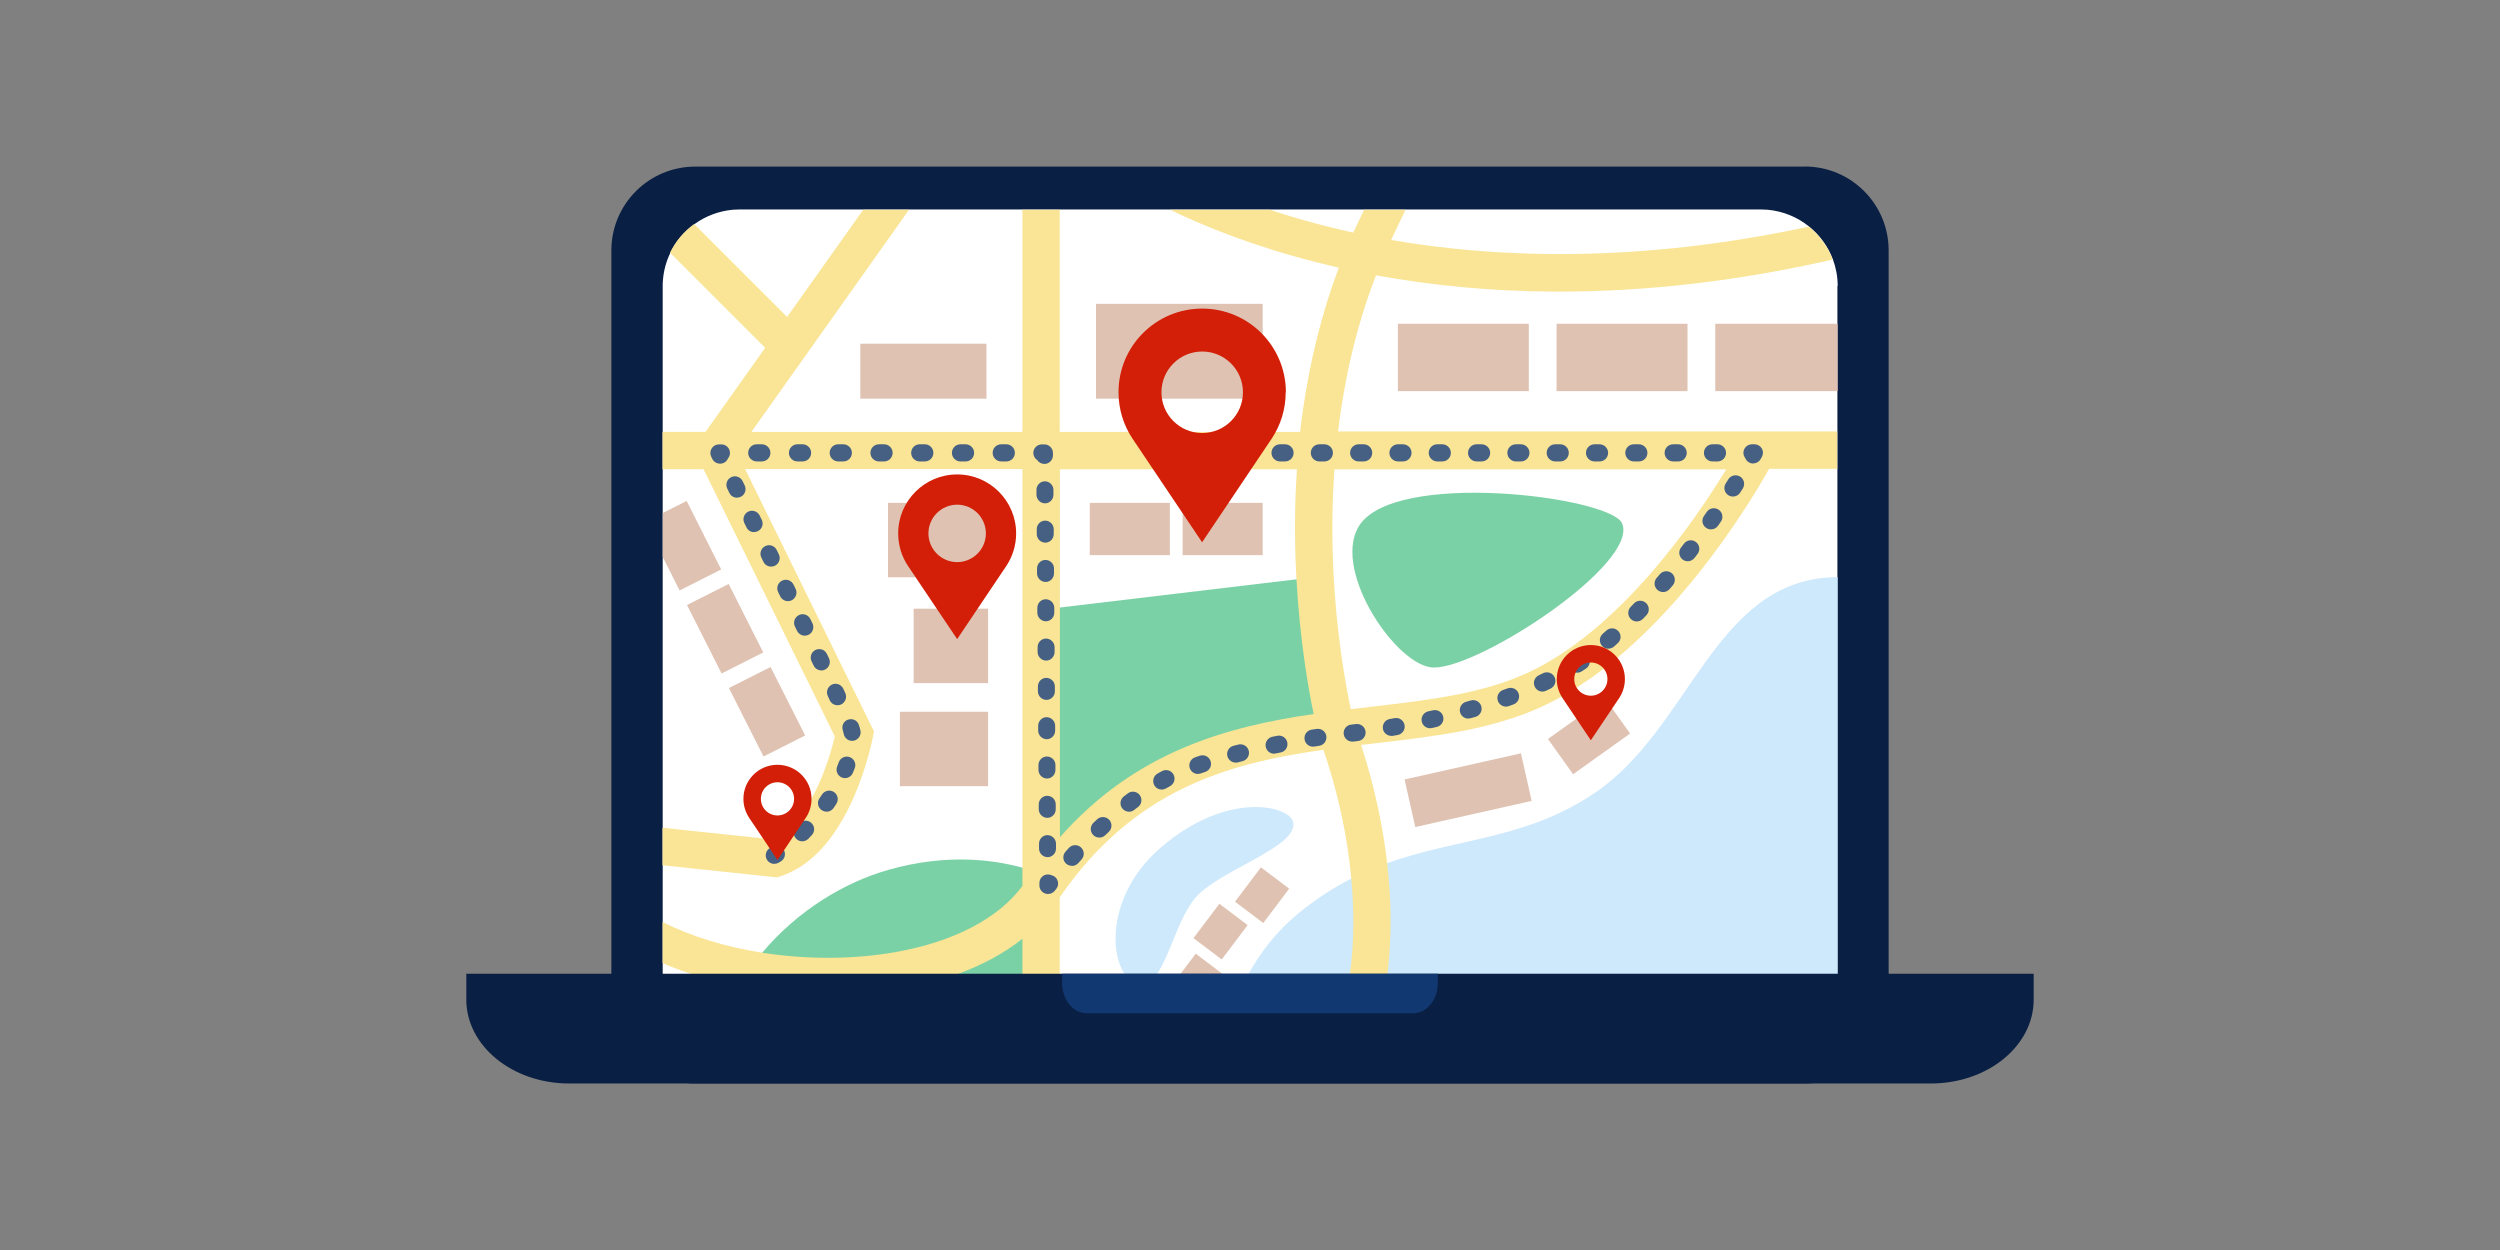 <?xml version="1.0" encoding="UTF-8"?><svg id="Layer_1" xmlns="http://www.w3.org/2000/svg" viewBox="0 0 262 131"><rect x="0" y="0" width="262" height="131" fill="#808080" stroke="none"/><defs><style>.cls-1{fill:#f9e595;}.cls-2{fill:#fff;}.cls-3{fill:#7bd1a6;}.cls-4{fill:#cee9fc;}.cls-5{fill:#d31f07;}.cls-6{fill:#dfc2b2;}.cls-7{fill:#113870;}.cls-8{fill:#0a1f44;}.cls-9{fill:#1a58a3;}.cls-10{fill:#466084;}</style></defs><g><path class="cls-8" d="M189.14,17.46H72.86c-4.85,0-8.79,3.93-8.79,8.79V104.76c0,4.85,3.93,8.79,8.79,8.79h116.28c4.85,0,8.79-3.93,8.79-8.79V26.24c0-4.85-3.93-8.79-8.79-8.79Z"/><path class="cls-2" d="M192.56,29.98V101.69c0,.12,0,.24,0,.36-.02,.51-.09,1.01-.21,1.49-.84,3.54-4.04,6.18-7.87,6.18H77.52c-.99,0-1.94-.18-2.82-.5-2.91-1.08-5.03-3.77-5.24-6.99,0-.06,0-.12-.01-.18,0-.12,0-.24,0-.36V29.98c0-.18,0-.36,.02-.54,.07-1.06,.35-2.06,.79-2.96,.58-1.2,1.46-2.23,2.53-3,1.15-.83,2.52-1.36,4.01-1.5,.24-.02,.49-.03,.74-.03h106.96c.25,0,.5,.01,.74,.03,1.64,.15,3.14,.78,4.35,1.76,1.12,.9,1.99,2.09,2.5,3.45,.32,.87,.5,1.8,.5,2.78Z"/><g><path class="cls-3" d="M110.12,92.05l-.74,4.28-2.21,12.8-.11,.66h-32.54c.7-2.36,1.67-4.5,2.83-6.43,.76-1.26,1.61-2.43,2.52-3.51h0c3.79-4.5,8.7-7.41,13.27-8.7,6.13-1.74,11.09-1.03,14.03-.21,.4,.11,.77,.23,1.1,.34,1.2,.41,1.85,.77,1.85,.77Z"/><path class="cls-3" d="M109.13,63.91v26.98s7-7.3,14.64-10.43c7.65-3.13,15.5-3.89,15.5-3.89l-1.46-16.09-28.69,3.42Z"/><path class="cls-4" d="M192.58,60.49v49.3H127.91c1.18-4.91,3.53-10.28,8.17-14.08,1.88-1.53,3.72-2.71,5.55-3.64,1.27-.64,2.52-1.17,3.77-1.62,7.35-2.63,14.41-2.47,21.6-7.26,10.17-6.78,12.57-22.2,25.05-22.7,.18,0,.35,0,.52,0Z"/><rect class="cls-6" x="93.06" y="52.7" width="10.49" height="7.8"/><rect class="cls-6" x="94.31" y="74.59" width="9.24" height="7.8"/><rect class="cls-6" x="95.75" y="63.79" width="7.8" height="7.8"/><rect class="cls-6" x="90.16" y="36.02" width="13.22" height="5.76"/><rect class="cls-6" x="114.86" y="31.84" width="17.47" height="9.94"/><rect class="cls-6" x="146.5" y="33.93" width="13.72" height="7.06"/><rect class="cls-6" x="163.13" y="33.93" width="13.72" height="7.06"/><rect class="cls-6" x="179.76" y="33.93" width="12.82" height="7.06"/><polygon class="cls-6" points="75.58 59.68 71.22 61.88 69.46 58.38 69.46 53.76 71.96 52.5 75.58 59.68"/><rect class="cls-6" x="71.96" y="63.44" width="8.04" height="4.89" transform="translate(100.56 -31.63) rotate(63.21)"/><rect class="cls-6" x="76.35" y="72.14" width="8.04" height="4.89" transform="translate(110.74 -30.77) rotate(63.21)"/><rect class="cls-6" x="114.21" y="52.7" width="8.39" height="5.48"/><rect class="cls-6" x="123.94" y="52.7" width="8.39" height="5.48"/><path class="cls-4" d="M119.5,103.15c-3.09-.24-4.54-8.6,2.21-14.38,6.97-5.96,13.42-4.31,13.81-2.63,.61,2.65-7.87,5.06-10.29,8.01-2.42,2.94-3.18,9.2-5.74,9Z"/><rect class="cls-6" x="123.58" y="100.61" width="3.71" height="4.51" transform="translate(87.3 -54.81) rotate(37.05)"/><rect class="cls-6" x="126.06" y="95.38" width="3.71" height="4.51" transform="translate(84.65 -57.36) rotate(37.05)"/><rect class="cls-6" x="130.41" y="91.56" width="3.71" height="4.51" transform="translate(83.23 -60.75) rotate(37.05)"/><rect class="cls-6" x="147.61" y="80.25" width="12.5" height="5.11" transform="translate(-14.41 35.74) rotate(-12.66)"/><rect class="cls-6" x="162.86" y="74.89" width="7.34" height="4.54" transform="translate(-13.84 111.11) rotate(-35.52)"/><path class="cls-1" d="M140.22,45.27c.63-5.26,1.84-10.9,3.99-16.42,5.93,1.09,12.12,1.67,18.46,1.71,.26,0,.52,0,.78,0,9.25,0,18.85-1.13,28.61-3.36-.51-1.36-1.38-2.55-2.5-3.45-18.17,3.92-33.02,3.26-43.77,1.4,.51-1.1,1.02-2.15,1.51-3.16h-4.35c-.31,.64-.61,1.29-.92,1.95-.07,.15-.13,.29-.2,.44-.92-.2-1.8-.41-2.64-.62-2.21-.55-4.24-1.15-6.09-1.77h-10.46c3.49,1.69,8.64,3.8,15.38,5.51,.76,.19,1.52,.38,2.29,.55-1.73,4.59-2.98,9.54-3.74,14.78-.12,.81-.22,1.62-.32,2.44h-25.19V21.99h-3.91v23.28h-28.41l16.52-23.28h-4.8l-7.97,11.23-9.74-9.74c-1.07,.77-1.95,1.8-2.53,3l9.97,9.97-6.25,8.81h-4.51v3.91h4.3l13.76,28.01c-.22,.93-.73,2.81-1.58,4.77-.98,2.23-2.61,5.03-4.95,6.02l-11.53-1.22v3.93l12,1.27,.4-.13c3.15-1.05,5.73-3.87,7.69-8.38,1.37-3.16,1.92-6.03,1.95-6.15l.12-.64-13.5-27.49h29.06v43.69c-2.52,3.4-7.2,5.85-13.26,6.92-4.56,.81-9.45,.79-14.04,.07-3.81-.6-7.41-1.7-10.41-3.21v4.31c.92,.4,1.89,.76,2.89,1.09,1.58,.52,3.26,.96,5,1.31,.29,.06,.58,.11,.87,.17,2.82,.51,5.74,.76,8.61,.76,2.66,0,5.29-.22,7.76-.66,2.13-.38,4.12-.91,5.95-1.59,1.18-.44,2.3-.94,3.35-1.5,1.2-.64,2.29-1.35,3.28-2.14v11.37h3.91v-15.71c7.77-11.31,17.66-14.06,27.63-15.46,.49,1.4,1.35,4.09,2.04,7.5,.35,1.71,.68,3.73,.88,5.95,.29,3.07,.34,6.5-.13,9.97-.11,.8-.24,1.59-.41,2.39-.12,.57-.26,1.15-.42,1.75-.31,1.14-.71,2.32-1.17,3.52-.01,.03-.02,.05-.03,.08h4.16s.02-.05,.03-.08c.42-1.23,.77-2.4,1.04-3.52,.08-.32,.15-.64,.21-.95,.21-1.03,.39-2.1,.52-3.19,.29-2.39,.38-4.9,.28-7.5-.05-1.34-.16-2.71-.32-4.09-.2-1.71-.48-3.45-.84-5.2-.62-3.05-1.36-5.53-1.89-7.14,.49-.06,.98-.12,1.47-.17,6.34-.74,12.32-1.43,17.66-3.93,3.28-1.54,6.61-3.87,9.88-6.94,2.58-2.41,5.13-5.29,7.6-8.55,3.06-4.05,5.2-7.64,6.16-9.35h7.13v-3.91h-52.35Zm-29.14,42.46V49.18h24.84c-.24,3.51-.27,7.11-.09,10.78,.01,.25,.03,.51,.04,.76,.35,6.28,1.22,11.29,1.8,14.11-9.11,1.33-18.64,3.91-26.59,12.91Zm49.07-17.25c-4.76,2.23-10.44,2.89-16.45,3.59-.71,.08-1.42,.17-2.14,.25-.58-2.73-1.52-8.03-1.83-14.64-.14-3.06-.16-6.63,.12-10.49h41.06c-3.26,5.35-11.05,16.75-20.76,21.3Z"/><path class="cls-3" d="M142.34,55.26c3.45-6.13,26.42-3.22,27.65-.42,1.83,4.19-14.85,15.16-19.74,15.12-3.8-.03-10.59-9.96-7.91-14.7Z"/></g><path class="cls-8" d="M48.87,102.05v2.71c0,4.85,4.83,8.79,10.78,8.79H202.35c5.95,0,10.78-3.93,10.78-8.79v-2.71H48.87Z"/><path class="cls-7" d="M111.31,102.05v.98c0,1.75,1.16,3.16,2.58,3.16h34.21c1.43,0,2.58-1.42,2.58-3.16v-.98h-39.38Z"/></g><g><path class="cls-10" d="M81.15,90.54c-.31,0-.61-.16-.78-.45-.25-.43-.1-.98,.33-1.22,.07-.04,.13-.08,.2-.12,.42-.26,.97-.13,1.23,.29,.26,.42,.13,.97-.29,1.23-.08,.05-.16,.1-.24,.14-.14,.08-.29,.12-.45,.12Z"/><path class="cls-10" d="M84.08,88.17c-.23,0-.45-.08-.63-.26-.35-.35-.36-.91-.01-1.27,.11-.11,.22-.23,.33-.35,.34-.36,.9-.38,1.27-.04,.36,.34,.38,.9,.04,1.27-.12,.13-.24,.26-.36,.38-.18,.18-.41,.27-.64,.27Zm2.54-3.11c-.17,0-.35-.05-.51-.16-.41-.28-.51-.84-.23-1.24,.09-.13,.18-.27,.27-.4,.27-.41,.83-.53,1.24-.26,.41,.27,.53,.83,.26,1.24-.1,.15-.19,.29-.29,.44-.17,.25-.45,.39-.74,.39Zm1.95-3.51c-.12,0-.23-.02-.35-.07-.46-.19-.67-.72-.48-1.17,.06-.15,.12-.29,.17-.44,.17-.46,.69-.7,1.15-.52,.46,.17,.7,.69,.52,1.15-.06,.16-.13,.33-.2,.5-.14,.34-.48,.55-.83,.55Zm.73-3.91c-.43,0-.8-.3-.88-.74-.02-.11-.05-.21-.08-.31v-.03c-.18-.47,.06-.98,.53-1.14,.47-.17,.98,.08,1.14,.54v.03c.08,.19,.13,.39,.17,.6,.09,.49-.24,.95-.72,1.04-.05,0-.11,.01-.16,.01Zm-1.52-3.73c-.34,0-.67-.19-.82-.52-.07-.15-.14-.3-.21-.46-.21-.45,0-.98,.44-1.19,.45-.21,.98,0,1.19,.44,.07,.16,.14,.31,.21,.46,.2,.45,0,.98-.44,1.19-.12,.05-.25,.08-.37,.08Zm-1.7-3.65c-.34,0-.66-.19-.81-.51l-.22-.45c-.21-.45-.02-.98,.42-1.19,.45-.21,.98-.02,1.19,.42l.22,.46c.21,.45,.02,.98-.43,1.19-.12,.06-.25,.09-.38,.09Zm-1.74-3.64c-.33,0-.65-.19-.81-.51l-.22-.45c-.22-.45-.03-.98,.42-1.2,.44-.22,.98-.03,1.2,.42l.22,.45c.21,.45,.03,.98-.42,1.2-.13,.06-.26,.09-.39,.09Zm-1.76-3.62c-.33,0-.65-.18-.81-.5l-.22-.45c-.22-.44-.03-.98,.41-1.2,.44-.22,.98-.03,1.2,.41l.22,.45c.22,.44,.03,.98-.41,1.2-.13,.06-.26,.09-.39,.09Zm-1.77-3.62c-.33,0-.65-.18-.8-.5l-.22-.45c-.22-.44-.04-.98,.41-1.2,.44-.22,.98-.04,1.2,.41l.22,.45c.22,.44,.04,.98-.41,1.2-.13,.06-.26,.09-.39,.09Zm-1.78-3.61c-.33,0-.65-.18-.8-.5l-.22-.45c-.22-.44-.04-.98,.4-1.2,.44-.22,.98-.04,1.2,.4l.22,.45c.22,.44,.04,.98-.41,1.2-.13,.06-.26,.09-.4,.09Zm-1.79-3.61c-.33,0-.65-.18-.8-.5l-.22-.45c-.22-.44-.04-.98,.4-1.2,.44-.22,.98-.04,1.2,.4l.22,.45c.22,.44,.04,.98-.4,1.2-.13,.06-.26,.09-.4,.09Z"/><path class="cls-10" d="M75.45,48.59c-.33,0-.64-.18-.8-.49l-.11-.23c-.14-.28-.12-.61,.04-.87,.16-.26,.45-.43,.76-.43h.26c.49,0,.9,.4,.9,.9,0,.22-.08,.42-.21,.58-.08,.19-.22,.35-.42,.45-.13,.06-.27,.1-.4,.1Z"/><path class="cls-10" d="M105.46,48.36h-.53c-.49,0-.9-.4-.9-.9s.4-.9,.9-.9h.53c.49,0,.9,.4,.9,.9s-.4,.9-.9,.9Zm-4.27,0h-.53c-.49,0-.9-.4-.9-.9s.4-.9,.9-.9h.53c.49,0,.9,.4,.9,.9s-.4,.9-.9,.9Zm-4.27,0h-.53c-.49,0-.9-.4-.9-.9s.4-.9,.9-.9h.53c.49,0,.9,.4,.9,.9s-.4,.9-.9,.9Zm-4.27,0h-.53c-.49,0-.9-.4-.9-.9s.4-.9,.9-.9h.53c.49,0,.9,.4,.9,.9s-.4,.9-.9,.9Zm-4.27,0h-.53c-.49,0-.9-.4-.9-.9s.4-.9,.9-.9h.53c.49,0,.9,.4,.9,.9s-.4,.9-.9,.9Zm-4.27,0h-.53c-.49,0-.9-.4-.9-.9s.4-.9,.9-.9h.53c.49,0,.9,.4,.9,.9s-.4,.9-.9,.9Zm-4.27,0h-.53c-.49,0-.9-.4-.9-.9s.4-.9,.9-.9h.53c.49,0,.9,.4,.9,.9s-.4,.9-.9,.9Z"/><path class="cls-10" d="M109.45,48.62c-.31,0-.59-.16-.75-.4-.24-.16-.41-.44-.41-.75,0-.49,.4-.9,.9-.9h.26c.49,0,.89,.4,.9,.89v.26c0,.49-.39,.9-.89,.9h0Z"/><path class="cls-10" d="M109.79,89.83c-.49,0-.89-.4-.9-.89v-.52c0-.49,.39-.9,.88-.9h0c.49,0,.89,.4,.9,.89v.52c0,.49-.39,.9-.88,.9h0Zm-.03-4.12c-.49,0-.89-.4-.9-.89v-.52c0-.49,.39-.9,.88-.9,.5,0,.9,.39,.9,.89v.52c0,.49-.39,.9-.88,.9h0Zm-.03-4.12c-.49,0-.89-.4-.9-.89v-.52c0-.49,.39-.9,.88-.9,.49,0,.9,.39,.9,.89v.52c0,.49-.39,.9-.88,.9h0Zm-.03-4.12c-.49,0-.89-.4-.9-.89v-.52c0-.49,.39-.9,.88-.9h0c.49,0,.89,.4,.9,.89v.52c0,.49-.39,.9-.88,.9h0Zm-.03-4.12c-.49,0-.89-.4-.9-.89v-.52c0-.49,.39-.9,.88-.9h0c.49,0,.89,.4,.9,.89v.52c0,.49-.39,.9-.88,.9h0Zm-.03-4.12c-.49,0-.89-.4-.9-.89v-.52c0-.49,.39-.9,.88-.9h0c.49,0,.89,.4,.9,.89v.52c0,.49-.39,.9-.88,.9h0Zm-.03-4.12c-.49,0-.89-.4-.9-.89v-.52c0-.49,.39-.9,.88-.9h0c.49,0,.89,.4,.9,.89v.52c0,.49-.39,.9-.88,.9h0Zm-.03-4.12c-.49,0-.89-.4-.9-.89v-.52c0-.49,.39-.9,.88-.9,.49,0,.9,.39,.9,.89v.52c0,.49-.39,.9-.88,.9h0Zm-.03-4.12c-.49,0-.89-.4-.9-.89v-.52c0-.49,.39-.9,.88-.9h0c.49,0,.89,.4,.9,.89v.52c0,.49-.39,.9-.88,.9h0Zm-.03-4.12c-.49,0-.89-.4-.9-.89v-.52c0-.49,.39-.9,.88-.9h0c.49,0,.89,.4,.9,.89v.52c0,.49-.39,.9-.88,.9h0Z"/><path class="cls-10" d="M109.82,93.69c-.1,0-.19-.02-.28-.05-.36-.12-.61-.46-.61-.84v-.26c0-.49,.39-.9,.89-.9,.13,0,.26,.03,.38,.08,.12,.03,.24,.09,.35,.17,.39,.31,.45,.87,.15,1.26-.1,.12-.15,.19-.15,.19-.17,.22-.44,.35-.71,.35Z"/><path class="cls-10" d="M112.33,90.74c-.21,0-.43-.08-.6-.23-.37-.33-.39-.9-.06-1.26,.11-.13,.23-.26,.35-.39,.34-.36,.9-.39,1.27-.05,.36,.34,.39,.9,.05,1.27-.12,.13-.23,.25-.34,.38-.18,.19-.42,.29-.66,.29Zm2.88-2.96c-.24,0-.47-.09-.65-.28-.34-.36-.33-.92,.03-1.27,.13-.12,.25-.24,.38-.36,.36-.34,.93-.32,1.27,.04,.34,.36,.32,.93-.04,1.27-.12,.12-.25,.23-.37,.35-.17,.17-.4,.25-.62,.25Zm3.12-2.71c-.27,0-.53-.12-.71-.34-.31-.39-.24-.95,.15-1.26,.14-.11,.28-.22,.42-.32,.39-.3,.96-.22,1.25,.17,.3,.39,.22,.96-.17,1.25-.13,.1-.27,.2-.4,.31-.16,.13-.36,.19-.55,.19Zm3.42-2.32c-.31,0-.62-.16-.78-.46-.24-.43-.09-.98,.34-1.22,.16-.09,.32-.18,.47-.26,.44-.23,.98-.07,1.21,.37,.23,.44,.06,.98-.37,1.21-.14,.08-.29,.16-.43,.24-.14,.08-.29,.12-.44,.12Zm3.79-1.64c-.37,0-.72-.23-.85-.6-.16-.47,.09-.98,.55-1.14,.17-.06,.33-.11,.5-.17,.47-.16,.98,.1,1.13,.57,.16,.47-.1,.98-.57,1.13-.16,.05-.32,.11-.48,.16-.1,.03-.2,.05-.29,.05Zm3.96-1.19c-.4,0-.76-.27-.87-.67-.12-.48,.16-.97,.64-1.09,.17-.04,.34-.09,.51-.13,.48-.12,.97,.17,1.09,.65,.12,.48-.17,.97-.65,1.09-.16,.04-.33,.08-.49,.13-.08,.02-.15,.03-.23,.03Zm4.03-.93c-.42,0-.79-.29-.88-.72-.1-.48,.21-.96,.7-1.06,.17-.04,.34-.07,.51-.1,.49-.1,.96,.22,1.05,.7,.1,.49-.22,.96-.7,1.05-.17,.03-.33,.07-.5,.1-.06,.01-.12,.02-.18,.02Zm4.07-.74c-.43,0-.81-.31-.88-.76-.08-.49,.26-.95,.74-1.02,.18-.03,.35-.06,.52-.08,.49-.07,.95,.26,1.02,.75,.07,.49-.26,.95-.75,1.02-.16,.02-.33,.05-.51,.08-.05,0-.09,.01-.14,.01Zm4.11-.53c-.45,0-.83-.34-.89-.79-.06-.49,.29-.94,.78-.99,.16-.02,.33-.04,.51-.06,.49-.06,.94,.29,1,.78,.06,.49-.29,.94-.78,1-.19,.02-.36,.04-.52,.06-.04,0-.07,0-.11,0Zm4.1-.6c-.43,0-.81-.31-.88-.74-.08-.49,.24-.95,.73-1.03,.17-.03,.33-.06,.5-.09,.49-.09,.95,.24,1.04,.73,.09,.49-.24,.95-.73,1.04-.17,.03-.35,.06-.51,.09-.05,0-.1,.01-.15,.01Zm4.06-.8c-.41,0-.78-.28-.87-.7-.11-.48,.2-.96,.68-1.07,.16-.04,.33-.07,.5-.11,.48-.11,.96,.19,1.07,.67,.11,.48-.19,.96-.67,1.07-.17,.04-.34,.08-.51,.12-.07,.01-.13,.02-.19,.02Zm4.01-1.01c-.39,0-.75-.26-.86-.65-.13-.48,.14-.97,.62-1.11,.16-.05,.33-.09,.49-.14,.48-.14,.97,.13,1.11,.61,.14,.47-.13,.97-.61,1.11-.17,.05-.34,.1-.5,.14-.08,.02-.16,.03-.24,.03Zm3.94-1.26c-.37,0-.71-.23-.84-.59-.17-.47,.07-.98,.54-1.15,.16-.06,.32-.12,.48-.17,.46-.17,.98,.06,1.15,.53,.17,.46-.06,.98-.53,1.15-.16,.06-.33,.12-.49,.18-.1,.04-.2,.05-.3,.05Zm3.83-1.57c-.34,0-.66-.19-.81-.52-.21-.45-.02-.98,.43-1.19,.15-.07,.3-.14,.45-.22,.44-.22,.98-.03,1.2,.41,.22,.44,.03,.98-.41,1.2-.16,.08-.32,.15-.48,.23-.12,.06-.25,.09-.38,.09Zm3.63-1.98c-.3,0-.58-.15-.75-.41-.27-.42-.15-.97,.27-1.24,.14-.09,.28-.18,.42-.27,.41-.28,.97-.17,1.24,.25,.28,.41,.17,.97-.25,1.24-.15,.1-.3,.2-.45,.29-.15,.1-.32,.14-.48,.14Zm3.28-2.51c-.25,0-.5-.1-.67-.31-.33-.37-.29-.94,.08-1.26,.13-.11,.25-.22,.38-.34,.37-.33,.93-.3,1.26,.07,.33,.37,.3,.93-.07,1.26-.13,.12-.26,.23-.39,.35-.17,.15-.38,.22-.59,.22Zm2.98-2.86c-.22,0-.45-.08-.62-.25-.36-.34-.37-.91-.03-1.27,.12-.12,.23-.24,.35-.37,.34-.36,.91-.38,1.27-.04,.36,.34,.38,.91,.04,1.27-.12,.13-.24,.25-.36,.38-.18,.18-.41,.28-.65,.28Zm2.76-3.08c-.2,0-.41-.07-.58-.21-.38-.32-.43-.88-.11-1.26,.11-.13,.22-.26,.33-.39,.32-.38,.88-.43,1.26-.12,.38,.32,.43,.88,.12,1.26-.11,.13-.22,.27-.34,.4-.18,.21-.43,.32-.68,.32Zm2.58-3.23c-.19,0-.38-.06-.54-.18-.39-.3-.47-.86-.17-1.25,.1-.14,.21-.27,.31-.41,.3-.4,.86-.47,1.25-.18,.4,.3,.47,.86,.18,1.25-.1,.14-.21,.28-.32,.42-.18,.23-.44,.35-.71,.35Zm2.43-3.34c-.18,0-.35-.05-.51-.16-.41-.28-.51-.84-.22-1.25,.1-.14,.2-.28,.29-.42,.28-.41,.84-.51,1.25-.23,.41,.28,.51,.84,.23,1.25-.1,.14-.2,.28-.3,.43-.17,.25-.45,.38-.74,.38Zm2.3-3.44c-.17,0-.33-.05-.48-.14-.42-.27-.54-.82-.27-1.24,.09-.15,.19-.29,.27-.43,.26-.42,.82-.54,1.24-.28,.42,.26,.54,.82,.28,1.24-.09,.14-.18,.29-.28,.44-.17,.27-.46,.41-.76,.41Z"/><path class="cls-10" d="M183.73,48.58c-.15,0-.3-.04-.44-.12-.18-.1-.31-.26-.38-.44-.12-.15-.2-.35-.2-.56,0-.49,.4-.9,.9-.9h.26c.32,0,.61,.17,.77,.44,.16,.27,.16,.61,0,.89,0,0-.04,.08-.13,.23-.17,.29-.47,.45-.78,.45Z"/><path class="cls-10" d="M179.99,48.36h-.52c-.49,0-.9-.4-.9-.9s.4-.9,.9-.9h.52c.49,0,.9,.4,.9,.9s-.4,.9-.9,.9Zm-4.12,0h-.52c-.49,0-.9-.4-.9-.9s.4-.9,.9-.9h.52c.49,0,.9,.4,.9,.9s-.4,.9-.9,.9Zm-4.12,0h-.52c-.49,0-.9-.4-.9-.9s.4-.9,.9-.9h.52c.49,0,.9,.4,.9,.9s-.4,.9-.9,.9Zm-4.12,0h-.52c-.49,0-.9-.4-.9-.9s.4-.9,.9-.9h.52c.49,0,.9,.4,.9,.9s-.4,.9-.9,.9Zm-4.12,0h-.52c-.49,0-.9-.4-.9-.9s.4-.9,.9-.9h.52c.49,0,.9,.4,.9,.9s-.4,.9-.9,.9Zm-4.12,0h-.52c-.49,0-.9-.4-.9-.9s.4-.9,.9-.9h.52c.49,0,.9,.4,.9,.9s-.4,.9-.9,.9Zm-4.12,0h-.52c-.49,0-.9-.4-.9-.9s.4-.9,.9-.9h.52c.49,0,.9,.4,.9,.9s-.4,.9-.9,.9Zm-4.12,0h-.52c-.49,0-.9-.4-.9-.9s.4-.9,.9-.9h.52c.49,0,.9,.4,.9,.9s-.4,.9-.9,.9Zm-4.12,0h-.52c-.49,0-.9-.4-.9-.9s.4-.9,.9-.9h.52c.49,0,.9,.4,.9,.9s-.4,.9-.9,.9Zm-4.12,0h-.52c-.49,0-.9-.4-.9-.9s.4-.9,.9-.9h.52c.49,0,.9,.4,.9,.9s-.4,.9-.9,.9Zm-4.12,0h-.52c-.49,0-.9-.4-.9-.9s.4-.9,.9-.9h.52c.49,0,.9,.4,.9,.9s-.4,.9-.9,.9Zm-4.12,0h-.52c-.49,0-.9-.4-.9-.9s.4-.9,.9-.9h.52c.49,0,.9,.4,.9,.9s-.4,.9-.9,.9Z"/><path class="cls-9" d="M130.52,48.36h-.26c-.49,0-.9-.4-.9-.9s.4-.9,.9-.9h.26c.49,0,.9,.4,.9,.9s-.4,.9-.9,.9Z"/></g><path class="cls-5" d="M134.76,41.11c0-4.84-3.92-8.77-8.77-8.77s-8.77,3.92-8.77,8.77c0,1.78,.53,3.44,1.44,4.82l7.32,10.9,7.32-10.9c.91-1.38,1.44-3.04,1.44-4.82Zm-8.77,4.27c-2.36,0-4.27-1.91-4.27-4.27s1.91-4.27,4.27-4.27,4.27,1.91,4.27,4.27-1.91,4.27-4.27,4.27Z"/><path class="cls-5" d="M170.29,71.17c0-1.97-1.6-3.57-3.57-3.57s-3.57,1.6-3.57,3.57c0,.73,.22,1.4,.59,1.97l2.98,4.44,2.98-4.44c.37-.56,.59-1.24,.59-1.97Zm-3.57,1.74c-.96,0-1.74-.78-1.74-1.74s.78-1.74,1.74-1.74,1.74,.78,1.74,1.74-.78,1.74-1.74,1.74Z"/><path class="cls-5" d="M85.05,83.72c0-1.97-1.6-3.57-3.57-3.57s-3.57,1.6-3.57,3.57c0,.73,.22,1.4,.59,1.97l2.98,4.44,2.98-4.44c.37-.56,.59-1.24,.59-1.97Zm-3.57,1.74c-.96,0-1.74-.78-1.74-1.74s.78-1.74,1.74-1.74,1.74,.78,1.74,1.74-.78,1.74-1.74,1.74Z"/><path class="cls-5" d="M106.49,55.9c0-3.41-2.77-6.18-6.18-6.18s-6.18,2.77-6.18,6.18c0,1.26,.37,2.42,1.02,3.4l5.16,7.68,5.16-7.68c.64-.97,1.02-2.14,1.02-3.4Zm-6.18,3.01c-1.66,0-3.01-1.35-3.01-3.01s1.35-3.01,3.01-3.01,3.01,1.35,3.01,3.01-1.35,3.01-3.01,3.01Z"/></svg>